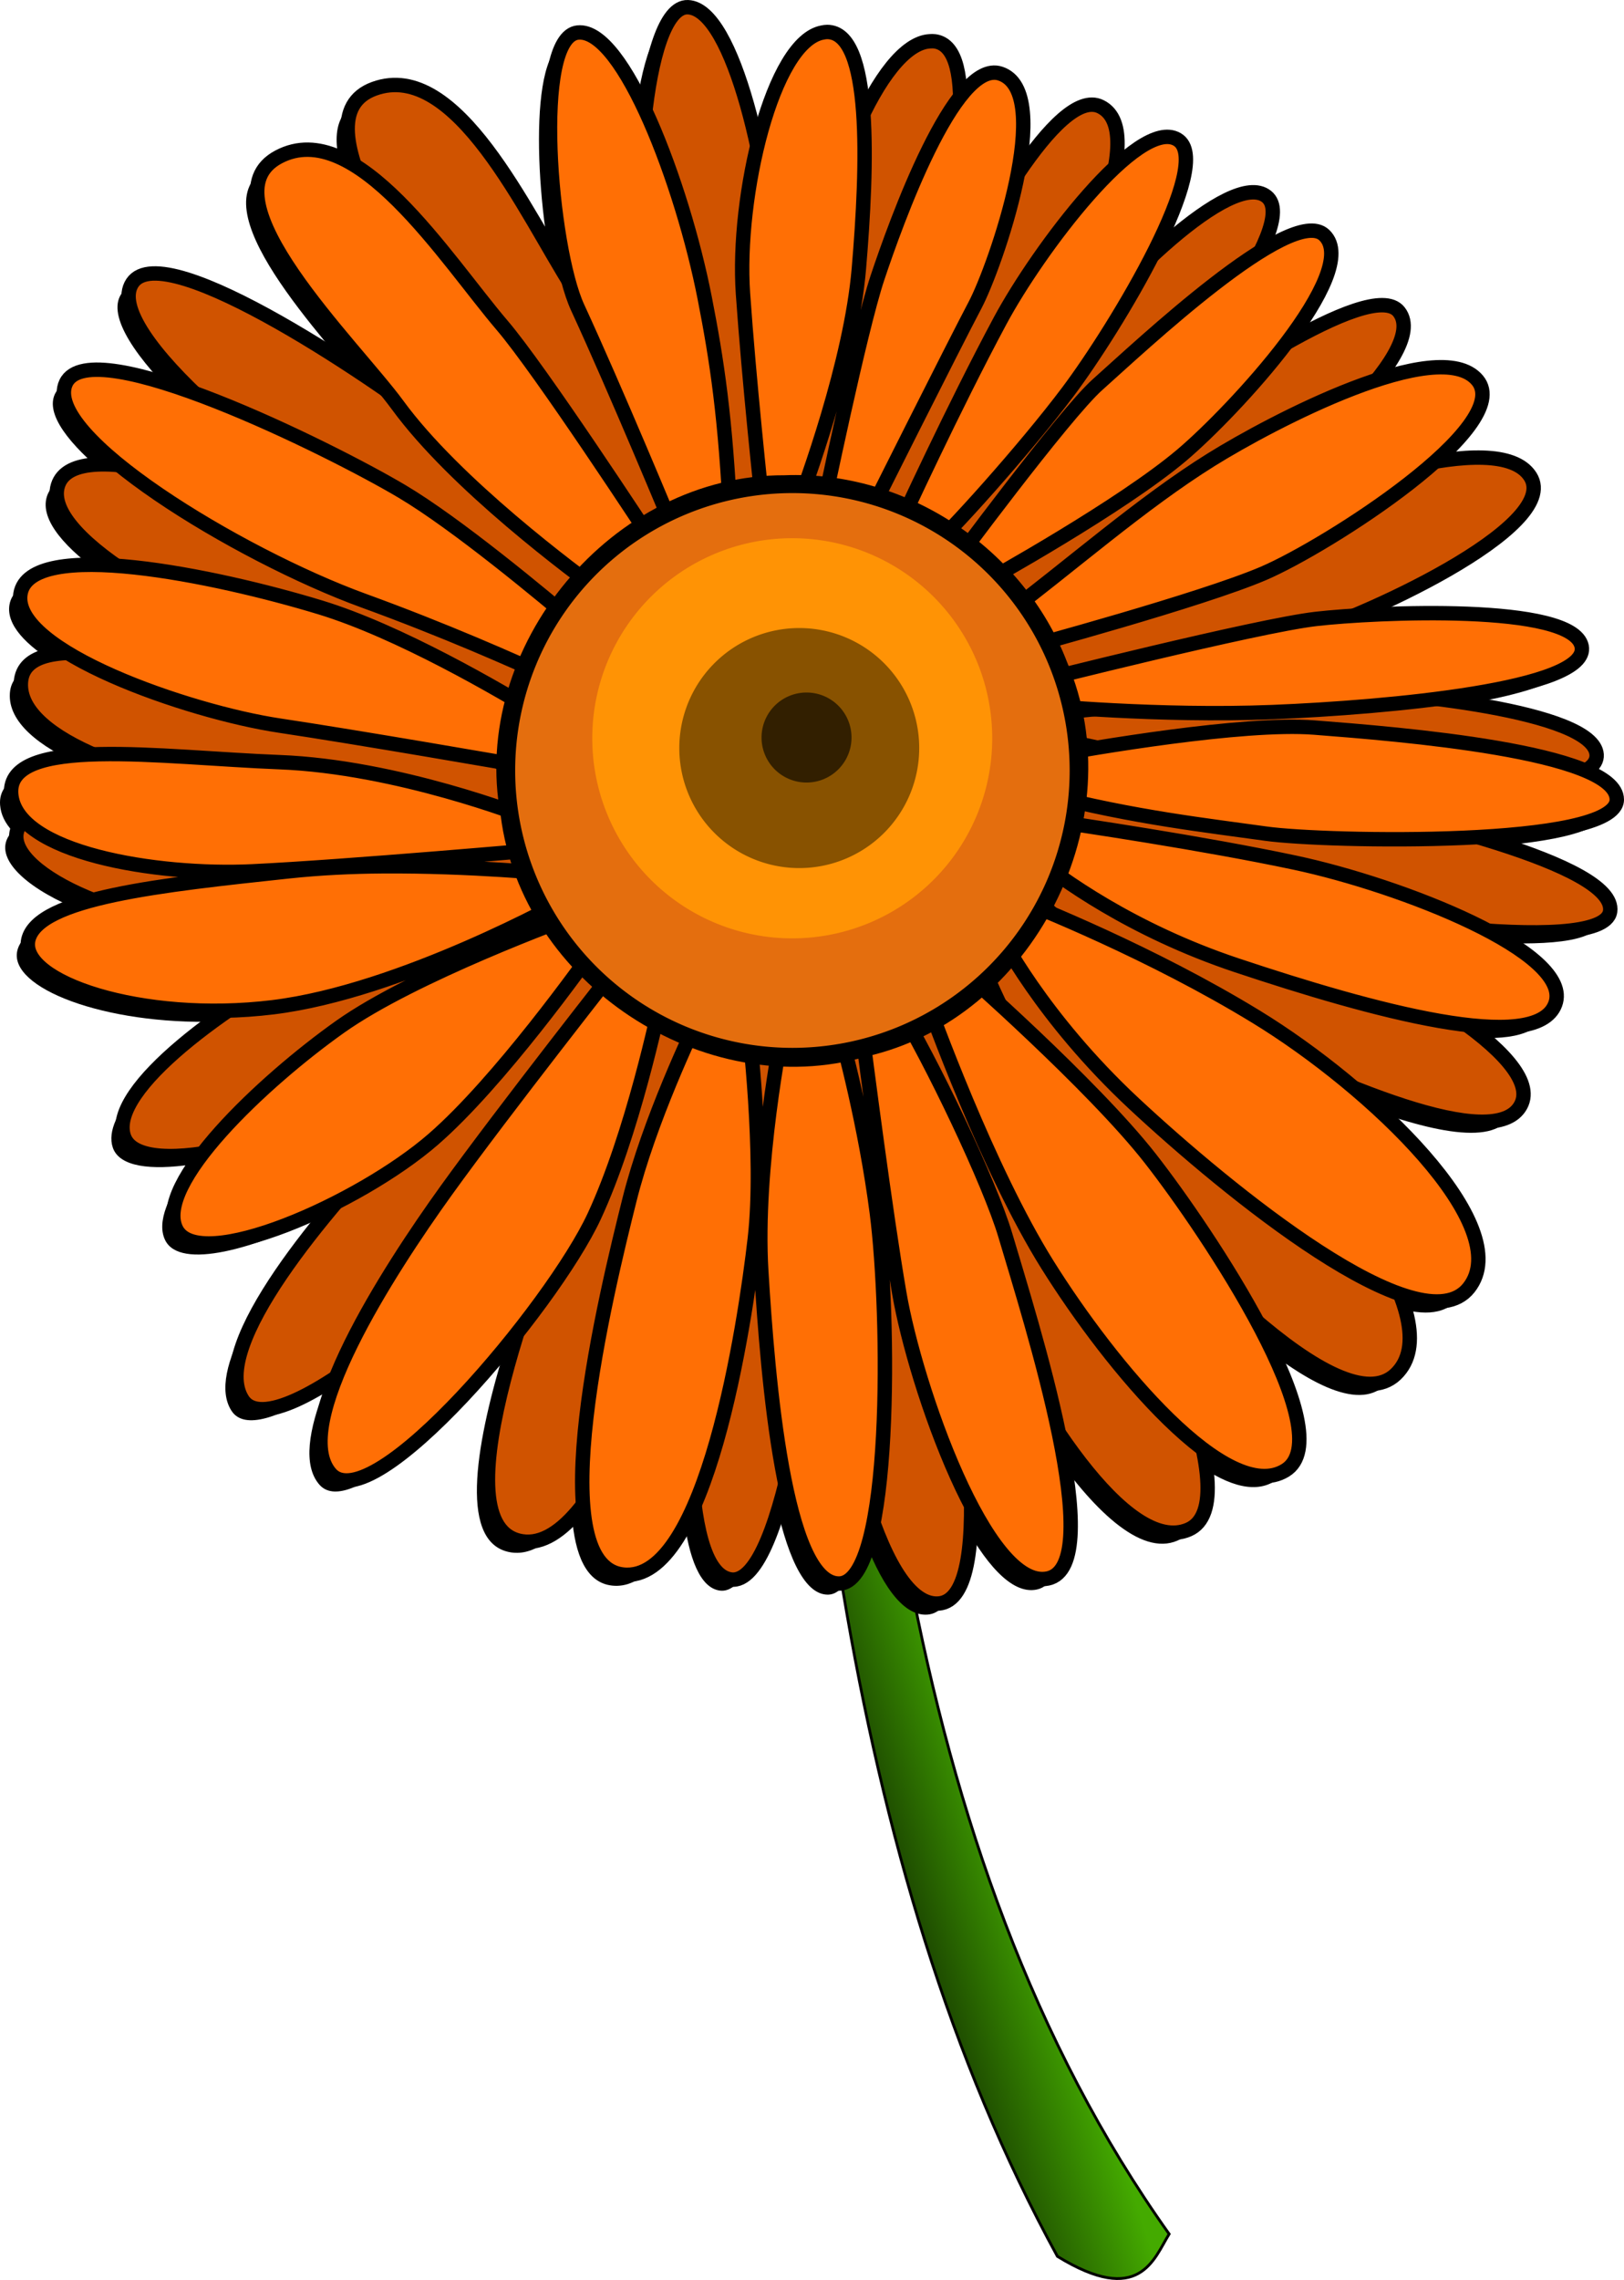 <?xml version="1.0" encoding="UTF-8" standalone="no"?>
<svg
   xmlns:dc="http://purl.org/dc/elements/1.1/"
   xmlns:cc="http://creativecommons.org/ns#"
   xmlns:rdf="http://www.w3.org/1999/02/22-rdf-syntax-ns#"
   xmlns:svg="http://www.w3.org/2000/svg"
   xmlns="http://www.w3.org/2000/svg"
   xmlns:xlink="http://www.w3.org/1999/xlink"
   version="1.0"
   id="svg2911"
   height="824.044"
   width="587.267">
  <defs
     id="defs2913">
    <linearGradient
       id="linearGradient3943">
      <stop
         id="stop3945"
         offset="0"
         style="stop-color:#112b00;stop-opacity:1" />
      <stop
         id="stop3947"
         offset="1"
         style="stop-color:#44aa00;stop-opacity:1" />
    </linearGradient>
    <filter
       height="1.888"
       y="-0.444"
       width="1.888"
       x="-0.444"
       id="filter3589">
      <feGaussianBlur
         id="feGaussianBlur3591"
         stdDeviation="8.223" />
    </filter>
    <filter
       id="filter3346"
       x="-0.216"
       width="1.432"
       y="-0.216"
       height="1.432">
      <feGaussianBlur
         stdDeviation="4"
         id="feGaussianBlur3348" />
    </filter>
    <filter
       height="1.384"
       y="-0.192"
       width="1.384"
       x="-0.192"
       id="filter3553">
      <feGaussianBlur
         id="feGaussianBlur3555"
         stdDeviation="3.556" />
    </filter>
    <filter
       id="filter3474">
      <feGaussianBlur
         stdDeviation="0.616"
         id="feGaussianBlur3476" />
    </filter>
    <filter
       height="1.526"
       y="-0.263"
       width="1.525"
       x="-0.263"
       id="filter3898">
      <feGaussianBlur
         id="feGaussianBlur3900"
         stdDeviation="7.2" />
    </filter>
    <filter
       id="filter3937">
      <feGaussianBlur
         id="feGaussianBlur3939"
         stdDeviation="8.682" />
    </filter>
    <linearGradient
       gradientTransform="translate(-65.714,-14.286)"
       gradientUnits="userSpaceOnUse"
       y2="846.291"
       x2="543.462"
       y1="864.474"
       x1="486.894"
       id="linearGradient3949"
       xlink:href="#linearGradient3943" />
    <linearGradient
       y2="846.291"
       x2="543.462"
       y1="864.474"
       x1="486.894"
       gradientTransform="translate(-65.714,-14.286)"
       gradientUnits="userSpaceOnUse"
       id="linearGradient3982"
       xlink:href="#linearGradient3943" />
  </defs>
  <g
     transform="translate(-99.407,-137.709)"
     id="layer1">
    <g
       id="g3971">
      <path
         style="fill:url(#linearGradient3982);fill-opacity:1;fill-rule:evenodd;stroke:#000000;stroke-width:1px;stroke-linecap:butt;stroke-linejoin:miter;stroke-opacity:1"
         d="M 405.017,436.026 C 408.835,617.279 423.725,806.813 522.194,945.142 C 516.635,954.148 511.551,971.472 481.788,953.224 C 404.094,811.403 385.676,627.243 382.793,431.985 L 405.017,436.026 z"
         id="path3941" />
      <path
         style="fill:#000000;fill-opacity:1;stroke:none;stroke-width:5.207;stroke-miterlimit:4;stroke-dasharray:none;stroke-opacity:1;filter:url(#filter3937)"
         d="M 344.161,144.308 C 336.288,143.994 331.21,161.204 328.786,181.746 C 320.815,164.633 312.056,152.697 304.379,153.464 C 289.889,154.913 293.158,214.257 300.942,243.058 C 284.139,215.892 259.673,163.306 230.754,173.777 C 219.851,177.724 219.348,188.419 223.661,201.496 C 214.394,195.776 205.034,193.704 196.161,198.402 C 170.312,212.087 215.689,258.886 235.004,282.746 C 201.967,259.896 152.237,230.421 143.254,243.964 C 137.961,251.946 148.639,267.333 165.817,283.839 C 143.018,275.529 123.35,271.591 119.286,280.089 C 115.811,287.355 124.258,298.23 138.504,309.808 C 126.823,308.762 118.37,310.635 116.348,317.214 C 113.732,325.729 123.298,336.229 137.598,346.214 C 118.731,344.868 104.295,347.132 102.817,356.371 C 101.667,363.557 108.764,370.914 119.879,377.683 C 109.904,378.164 103.426,381.132 102.973,388.339 C 102.324,398.669 113.493,407.572 129.098,414.371 C 111.172,414.988 98.653,418.422 99.442,428.683 C 99.711,432.179 101.32,435.313 103.942,438.121 C 102.972,439.105 102.244,440.177 101.786,441.371 C 98.707,449.395 110.156,459.471 129.129,466.996 C 115.969,470.461 107.135,474.952 105.661,481.339 C 102.571,494.727 136.924,508.128 177.942,506.964 C 155.608,522.396 136.242,540.708 140.192,552.464 C 142.539,559.45 153.963,560.766 168.692,558.589 C 160.345,569.451 155.877,579.428 159.161,585.996 C 164.524,596.723 191.58,589.265 217.067,576.277 C 195.269,602.042 173.848,633.286 183.129,647.621 C 187.779,654.802 201.067,649.959 216.942,639.496 C 210.972,654.416 208.888,667.364 214.879,674.277 C 224.998,685.952 257.552,654.903 282.504,623.339 C 271.712,658.05 265.156,693.911 282.786,698.496 C 290.906,700.607 298.828,695.145 306.223,685.527 C 307.292,699.772 311.453,709.714 320.661,710.777 C 331.193,711.992 339.735,701.293 346.567,685.558 C 348.524,700.734 352.47,711.575 359.692,712.589 C 367.532,713.69 374.18,698.727 379.379,678.089 C 383.62,698.56 389.76,714.058 398.754,714.058 C 404.648,714.058 408.648,705.303 411.254,692.121 C 417.562,709.427 425.548,721.904 434.754,721.277 C 443.777,720.662 446.68,705.657 446.598,685.839 C 455.353,702.506 465.148,714.145 474.317,712.214 C 485.445,709.872 483.827,686.368 478.286,659.621 C 494.152,683.035 511.789,700.337 525.192,694.527 C 532.793,691.232 533.471,679.975 530.379,665.402 C 541.836,674.017 552.43,677.876 560.161,673.152 C 571.005,666.525 563.098,643.656 550.067,619.433 C 570.815,637.07 590.305,647.825 600.161,638.402 C 606.822,632.033 606.438,621.614 601.629,609.402 C 612.742,613.308 621.7,613.316 626.567,607.152 C 639.212,591.135 615.087,560.306 584.911,534.808 C 614.214,546.44 639.278,552.315 645.317,541.214 C 649.502,533.522 640.414,522.828 625.786,512.121 C 642.613,514.076 654.847,512.488 657.786,504.652 C 660.912,496.316 650.022,486.806 633.598,478.121 C 657.185,479.637 676.63,478.432 677.661,471.089 C 679.004,461.524 655.79,451.972 629.786,444.246 C 656.73,442.754 680.067,438.915 680.067,430.714 C 680.067,426.647 675.718,423.19 668.723,420.246 C 671.463,418.697 672.945,416.77 672.786,414.433 C 672.082,404.095 641.819,397.701 614.786,394.308 C 644.137,390.558 669.294,384.521 667.348,375.277 C 664.587,362.161 613.844,362.379 584.973,364.246 C 615.661,351.366 657.724,328.034 648.786,313.933 C 644.036,306.44 630.422,305.878 614.379,308.558 C 627.365,296.967 635.322,285.755 629.629,279.058 C 623.689,272.069 609.393,273.796 593.223,279.089 C 601.343,268.996 605.578,259.823 601.286,254.371 C 596.306,248.045 578.942,255.325 560.567,265.714 C 572.939,249.393 581.243,233.354 574.286,226.683 C 570.338,222.898 561.607,226.162 551.161,232.652 C 555.799,223.294 557.365,215.855 553.411,212.714 C 546.058,206.874 528.716,218.663 512.036,234.214 C 522.122,214.519 528.341,196.381 521.098,192.121 C 515.909,189.068 507.638,193.754 498.598,202.183 C 500.496,191.778 499.605,183.351 493.379,180.277 C 485.481,176.377 474.049,188.814 463.473,204.464 C 466.774,187.238 466.656,171.456 457.129,168.308 C 452.515,166.783 447.54,170.343 442.598,176.683 C 442.302,165.335 439.762,157.533 433.442,156.652 C 432.92,156.579 432.359,156.597 431.786,156.621 C 423.593,156.951 414.915,167.768 407.598,182.777 C 406.423,165.661 402.792,153.238 394.504,153.246 C 393.978,153.246 393.413,153.362 392.848,153.464 C 382.89,155.275 374.441,173.001 369.254,194.464 C 363.35,167.363 354.352,144.714 344.161,144.308 z"
         id="path3902" />
      <path
         style="fill:#d05300;fill-opacity:1;stroke:#000000;stroke-width:5.207;stroke-miterlimit:4;stroke-dasharray:none;stroke-opacity:1"
         d="M 437.436,152.645 C 436.914,152.572 436.37,152.597 435.796,152.62 C 417.433,153.362 396.643,206.74 394.17,242.08 C 391.979,273.384 390.684,313.407 390.365,323.295 C 386.229,323.188 382.198,323.406 378.17,323.842 C 381.755,285.584 381.478,264.617 380.246,241.768 C 377.991,199.929 364.682,140.974 348.175,140.316 C 331.669,139.658 327.409,215.989 334.257,238.7 C 343.77,270.242 356.936,320.954 358.778,328.103 C 356.314,328.932 353.88,329.852 351.506,330.881 C 347.207,321.724 317.737,259.192 306.361,241.355 C 289.532,214.969 264.494,159.02 234.765,169.784 C 205.035,180.548 252.4,241.263 264.893,264.596 C 281.525,295.66 319.105,332.784 330.408,343.632 C 326.529,346.742 322.872,350.107 319.53,353.812 C 306.793,339.454 279.874,309.927 262.162,295.741 C 238.289,276.62 158.85,222.503 147.269,239.965 C 135.687,257.428 200.399,310.317 242.877,332.881 C 270.174,347.38 293.488,361.85 307.489,370.812 C 305.227,374.892 303.218,379.183 301.58,383.642 C 286.753,371.42 253.852,345.583 227.028,333.12 C 191.189,316.468 126.459,293.32 120.346,313.21 C 114.233,333.1 174.615,363.914 206.485,373.369 C 234.328,381.629 283.363,397.407 296.977,401.789 C 296.932,402.09 296.892,402.395 296.85,402.696 C 296.065,408.286 295.76,413.778 295.969,419.21 L 289.826,418.347 C 289.826,418.347 246.74,394.033 204.646,386.462 C 162.553,378.891 108.311,362.961 106.967,384.35 C 105.623,405.74 154.978,420.995 189.39,424.167 C 223.462,427.308 295.736,431.013 297.177,431.087 C 297.74,434.362 298.506,437.581 299.415,440.747 C 296.999,440.158 267.579,433.074 236.375,428.916 C 225.53,427.471 213.948,426.371 202.381,425.991 C 156.118,424.475 111.339,422.905 105.785,437.383 C 100.23,451.861 141.911,472.972 189.911,473.844 C 236.74,474.695 299.337,450.577 302.413,449.384 C 303.27,451.534 304.206,453.661 305.218,455.734 C 299.301,456.981 241.937,469.295 213.106,484.188 C 182.734,499.876 138.413,531.211 144.207,548.456 C 150.002,565.702 211.08,548.457 240.785,529.154 C 267.183,512.002 302.958,474.442 310.981,465.889 C 312.956,468.907 315.054,471.826 317.359,474.59 C 316.716,475.207 267.443,522.437 242.844,548.135 C 218.085,574.001 174.584,624.26 187.123,643.626 C 199.661,662.992 275.03,594.967 294.519,564.84 C 312.225,537.467 327.64,495.245 330.449,487.417 C 334.58,490.736 338.988,493.675 343.688,496.26 C 338.952,503.292 319.02,533.42 307.914,560.867 C 295.331,591.964 257.347,686.835 286.788,694.491 C 316.229,702.146 343.239,610.413 350.895,580.972 C 358.55,551.531 359.412,503.5 359.412,503.5 L 358.489,502.754 C 362.772,504.202 367.201,505.341 371.773,506.16 C 370.889,508.669 354.55,555.492 351.599,592.779 C 348.567,631.085 344.116,705.827 363.684,708.575 C 383.251,711.323 395.499,614.172 395.906,577.844 C 396.262,545.969 392.399,515.068 391.394,507.58 C 394.249,507.481 397.011,507.272 399.807,506.913 C 399.61,524.108 399.002,578.465 399.918,607.78 C 400.986,641.967 416.253,718.803 438.768,717.27 C 461.284,715.737 445.645,624.735 440.801,592.365 C 437.865,572.748 423.038,525.881 413.55,504.119 C 417.02,503.118 420.406,501.903 423.71,500.513 C 425.519,509.318 437.826,567.753 454.35,604.845 C 472.198,644.91 506.706,700.284 529.202,690.532 C 551.698,680.781 513.544,601.435 496.543,572.052 C 479.543,542.67 438.094,494.625 438.094,494.625 L 434.097,495.296 C 442.028,490.708 449.232,484.99 455.486,478.273 L 453.774,483.887 C 453.774,483.887 464.531,515.943 493.546,551.708 C 522.561,587.472 583.81,653.849 604.146,634.404 C 624.482,614.959 579.507,557.866 541.626,526.725 C 507.221,498.442 467.996,476.087 460.779,472.033 C 464.177,467.662 467.249,462.986 469.835,458.002 C 478.141,466.914 501.082,489.335 537.265,507.319 C 583.345,530.221 639.829,554.673 649.321,537.227 C 658.813,519.78 600.026,486.862 563.174,473.471 C 531.5,461.962 487.537,448.982 475.199,445.405 C 476.166,442.572 477.057,439.689 477.753,436.726 C 507.999,449.219 533.897,455.813 554.257,461.641 C 575.132,467.617 679.235,484.37 681.659,467.105 C 684.084,449.84 606.515,432.609 576.912,426.105 C 551.633,420.551 496.293,422.301 479.892,422.956 L 480.135,404.402 C 480.135,404.402 521.861,414.386 562.784,418.472 C 603.707,422.559 677.862,426.369 676.778,410.448 C 675.694,394.527 604.479,387.844 582.975,387.314 C 561.511,386.785 478.464,395.772 478.158,395.805 C 477.228,391.535 475.87,387.41 474.36,383.359 C 478.029,382.904 543.047,374.751 566.533,368.368 C 590.694,361.801 664.342,328.147 652.792,309.926 C 641.242,291.705 577.243,314.529 553.514,325.049 C 526.356,337.09 497.771,355.984 469.873,371.432 L 470.831,374.853 C 468.15,369.393 464.869,364.243 461.186,359.429 C 469.165,356.386 519.132,337.081 543.165,321.953 C 563.952,308.868 617.155,265.441 605.287,250.365 C 595.099,237.423 533.081,281.48 516.602,292.445 C 503.054,301.459 454.464,350.987 454.464,350.987 L 454.926,352.079 C 450.79,347.708 452.411,347.067 447.46,343.559 C 455.204,338.846 487.387,311.851 505.673,293.478 C 525.965,273.089 570.115,218.807 557.422,208.725 C 544.729,198.644 502.221,241.051 484.85,264.776 C 464.022,293.223 439.818,330.859 436.02,336.792 C 430.55,333.456 424.696,330.636 418.496,328.478 L 426.703,329.63 C 426.703,329.63 467.411,270.685 476.679,257.877 C 485.947,245.07 516.401,185.653 497.383,176.263 C 481.785,168.561 452.357,224.582 443.103,243.201 C 434.108,261.299 412.154,322.7 410.911,326.18 C 407.76,325.38 404.502,324.778 401.212,324.305 C 407.335,313.178 429.444,271.747 436.908,239.044 C 445.266,202.43 453.614,154.901 437.436,152.645 z"
         id="path2962" />
      <path
         id="path2943"
         d="M 398.491,149.261 C 397.964,149.261 397.429,149.362 396.864,149.464 C 378.782,152.752 365.616,208.503 368.082,243.844 C 370.266,275.148 374.548,314.962 375.608,324.798 C 371.497,325.267 367.536,326.044 363.607,327.036 C 361.837,288.651 358.648,267.926 354.25,245.471 C 346.199,204.352 324.821,147.821 308.383,149.464 C 291.946,151.108 298.341,227.29 308.281,248.827 C 322.088,278.741 342.178,327.129 344.996,333.952 C 342.671,335.115 340.389,336.365 338.181,337.715 C 332.651,329.244 294.771,271.418 281.025,255.336 C 260.691,231.546 228.116,179.623 200.172,194.417 C 172.228,209.21 227.576,262.749 243.192,284.118 C 263.982,312.567 306.359,344.105 319.062,353.275 C 315.652,356.895 312.499,360.735 309.705,364.869 C 295.095,352.421 264.331,326.925 244.819,315.34 C 218.519,299.724 132.326,257.18 123.286,276.083 C 114.245,294.986 185.683,338.363 230.886,354.8 C 259.934,365.363 285.033,376.45 300.145,383.379 C 298.472,387.734 297.079,392.262 296.077,396.905 C 279.695,386.864 243.521,365.853 215.224,357.241 C 177.418,345.735 110.097,331.813 106.81,352.36 C 103.522,372.907 167.602,395.025 200.477,399.956 C 229.198,404.264 279.951,413.07 294.043,415.517 C 294.04,415.82 294.043,416.127 294.043,416.432 C 294.043,422.077 294.504,427.558 295.467,432.908 L 289.263,432.908 C 289.263,432.908 243.215,414.821 200.477,413.177 C 157.74,411.534 101.81,403.301 103.453,424.67 C 105.097,446.038 156.093,454.281 190.612,452.638 C 224.79,451.01 296.877,444.629 298.314,444.502 C 299.327,447.667 300.534,450.747 301.874,453.756 C 299.4,453.51 269.28,450.585 237.802,450.807 C 226.861,450.884 215.238,451.405 203.732,452.638 C 157.707,457.569 113.144,462.241 109.657,477.351 C 106.17,492.461 150.382,507.571 198.036,501.76 C 244.529,496.09 303.164,463.501 306.044,461.893 C 307.192,463.903 308.415,465.878 309.705,467.791 C 304.019,469.849 248.925,490.02 222.445,508.777 C 194.549,528.536 155.017,565.73 163.153,582.003 C 171.289,598.275 229.375,572.704 256.108,549.458 C 279.863,528.801 310.068,486.631 316.824,477.046 C 319.2,479.76 321.683,482.359 324.35,484.776 C 323.799,485.476 281.572,539.098 260.786,567.968 C 239.865,597.025 203.775,652.845 218.885,670.28 C 233.995,687.714 299.172,609.869 314.282,577.324 C 328.01,547.755 337.403,503.801 339.097,495.658 C 343.649,498.37 348.423,500.667 353.437,502.573 C 349.724,510.196 334.176,542.803 326.994,571.527 C 318.858,604.072 294.435,703.304 324.655,706.791 C 354.875,710.278 368.866,615.68 372.353,585.46 C 375.84,555.24 370.014,507.557 370.014,507.557 L 368.997,506.947 C 373.439,507.785 377.984,508.297 382.625,508.472 C 382.099,511.08 372.43,559.72 374.693,597.054 C 377.017,635.411 383.003,710.045 402.762,710.045 C 422.522,710.045 421.141,612.135 416.492,576.104 C 412.413,544.489 404.289,514.425 402.254,507.15 C 405.067,506.655 407.773,506.064 410.492,505.319 C 412.688,522.374 419.645,576.288 424.628,605.191 C 430.44,638.897 456.243,712.864 478.327,708.215 C 500.411,703.565 472.268,615.622 462.97,584.24 C 457.335,565.222 436.134,520.872 423.713,500.641 C 427.01,499.168 430.194,497.494 433.273,495.658 C 436.289,504.125 456.602,560.281 478.123,594.715 C 501.37,631.909 543.242,681.946 564.163,669.161 C 585.085,656.376 536.268,583.107 515.346,556.374 C 494.425,529.641 446.698,487.827 446.698,487.827 L 442.833,489.047 C 450.049,483.4 456.388,476.737 461.648,469.215 L 460.732,475.012 C 460.732,475.012 475.843,505.261 509.549,536.643 C 543.256,568.026 613.14,625.24 630.575,603.157 C 648.009,581.073 595.531,530.788 553.688,505.218 C 515.685,481.993 473.731,465.31 466.021,462.299 C 468.778,457.498 471.17,452.44 473.038,447.146 C 482.503,454.816 508.339,473.829 546.67,486.606 C 595.487,502.878 654.823,519.238 661.797,500.641 C 668.771,482.044 605.977,457.621 567.621,449.485 C 534.655,442.492 489.314,435.752 476.598,433.925 C 477.161,430.985 477.643,428.006 477.92,424.975 C 509.609,433.14 536.173,436.069 557.146,439.01 C 578.649,442.025 684.07,444.138 684.07,426.704 C 684.07,409.269 604.859,402.993 574.639,400.668 C 548.833,398.683 494.274,408.113 478.123,411.042 L 475.784,392.634 C 475.784,392.634 518.493,396.718 559.587,395.074 C 600.68,393.431 674.645,386.892 671.357,371.276 C 668.07,355.661 596.618,358.945 575.249,361.411 C 553.919,363.872 472.93,384.32 472.631,384.396 C 471.116,380.296 469.197,376.4 467.14,372.598 C 470.709,371.638 533.961,354.523 556.332,344.935 C 579.345,335.073 647.597,291.504 633.626,275.066 C 619.654,258.629 559.451,290.13 537.416,303.848 C 512.196,319.548 486.516,342.234 461.037,361.411 L 462.461,364.666 C 459.047,359.632 455.082,354.988 450.766,350.732 C 458.244,346.61 505.041,320.544 526.737,302.221 C 545.502,286.372 592.149,235.969 578.3,222.69 C 566.411,211.29 511.122,263.543 496.328,276.693 C 484.166,287.504 442.934,343.308 442.934,343.308 L 443.545,344.325 C 438.84,340.571 440.357,339.711 434.966,336.926 C 441.979,331.182 470.096,299.974 485.649,279.236 C 502.909,256.223 539.082,196.33 525.11,188.111 C 511.138,179.892 474.94,227.799 461.037,253.709 C 444.367,284.776 425.632,325.412 422.696,331.816 C 416.815,329.273 410.626,327.294 404.186,326.019 L 412.474,326.019 C 412.474,326.019 444.589,261.985 451.986,248.013 C 459.383,234.042 481.279,170.967 461.139,164.313 C 444.622,158.855 423.271,218.423 416.695,238.148 C 410.305,257.321 397.103,321.179 396.355,324.798 C 393.123,324.444 389.814,324.301 386.49,324.29 C 391.006,312.42 407.139,268.317 409.983,234.894 C 413.168,197.473 414.826,149.245 398.491,149.261 z"
         style="fill:#ff6f05;fill-opacity:1;stroke:#000000;stroke-width:5.207;stroke-miterlimit:4;stroke-dasharray:none;stroke-opacity:1" />
      <path
         style="fill:#000000;fill-opacity:1;stroke:none;stroke-width:1;stroke-miterlimit:4;stroke-dasharray:none;stroke-opacity:1;filter:url(#filter3898)"
         d="M 392.062,536.719 C 372.967,536.648 357.027,555.724 360.531,574.531 C 362.841,593.121 383.127,606.507 401.156,601.281 C 419.71,597.088 430.995,574.994 423.469,557.469 C 418.628,544.839 405.626,536.175 392.062,536.719 z"
         id="path3738"
         transform="matrix(3.254,0,0,3.254,-892.698,-1437.003)" />
      <path
         transform="matrix(3.254,0,0,3.254,-892.698,-1437.003)"
         d="m 423.759,569.509 a 30.81,30.81 0 0 1 -30.81,30.81 30.81,30.81 0 0 1 -30.81,-30.81 30.81,30.81 0 0 1 30.81,-30.81 30.81,30.81 0 0 1 30.81,30.81 z"
         id="path2947"
         style="fill:#e46e0e;fill-opacity:1;stroke:none;stroke-width:1;stroke-miterlimit:4;stroke-dasharray:none;stroke-opacity:1;filter:url(#filter3474)" />
      <path
         transform="matrix(3.254,0,0,3.254,-882.901,-1422.342)"
         d="m 412.142,561.428 a 22.223,22.223 0 0 1 -22.223,22.223 22.223,22.223 0 0 1 -22.223,-22.223 22.223,22.223 0 0 1 22.223,-22.223 22.223,22.223 0 0 1 22.223,22.223 z"
         id="path2949"
         style="fill:#ff9305;fill-opacity:1;stroke:none;stroke-width:1;stroke-miterlimit:4;stroke-dasharray:none;stroke-opacity:1;filter:url(#filter3553)" />
      <path
         style="fill:#885200;fill-opacity:1;stroke:none;stroke-width:1.667;stroke-miterlimit:4;stroke-dasharray:none;stroke-opacity:1;filter:url(#filter3346)"
         id="path2951"
         d="m 412.142,561.428 a 22.223,22.223 0 0 1 -22.223,22.223 22.223,22.223 0 0 1 -22.223,-22.223 22.223,22.223 0 0 1 22.223,-22.223 22.223,22.223 0 0 1 22.223,22.223 z"
         transform="matrix(1.952,0,0,1.952,-372.689,-687.829)" />
      <path
         transform="matrix(0.732,0,0,0.732,105.643,-6.693)"
         d="m 412.142,561.428 a 22.223,22.223 0 0 1 -22.223,22.223 22.223,22.223 0 0 1 -22.223,-22.223 22.223,22.223 0 0 1 22.223,-22.223 22.223,22.223 0 0 1 22.223,22.223 z"
         id="path2953"
         style="fill:#321f00;fill-opacity:1;stroke:none;stroke-width:4.446;stroke-miterlimit:4;stroke-dasharray:none;stroke-opacity:1;filter:url(#filter3589)" />
    </g>
  </g>
</svg>
